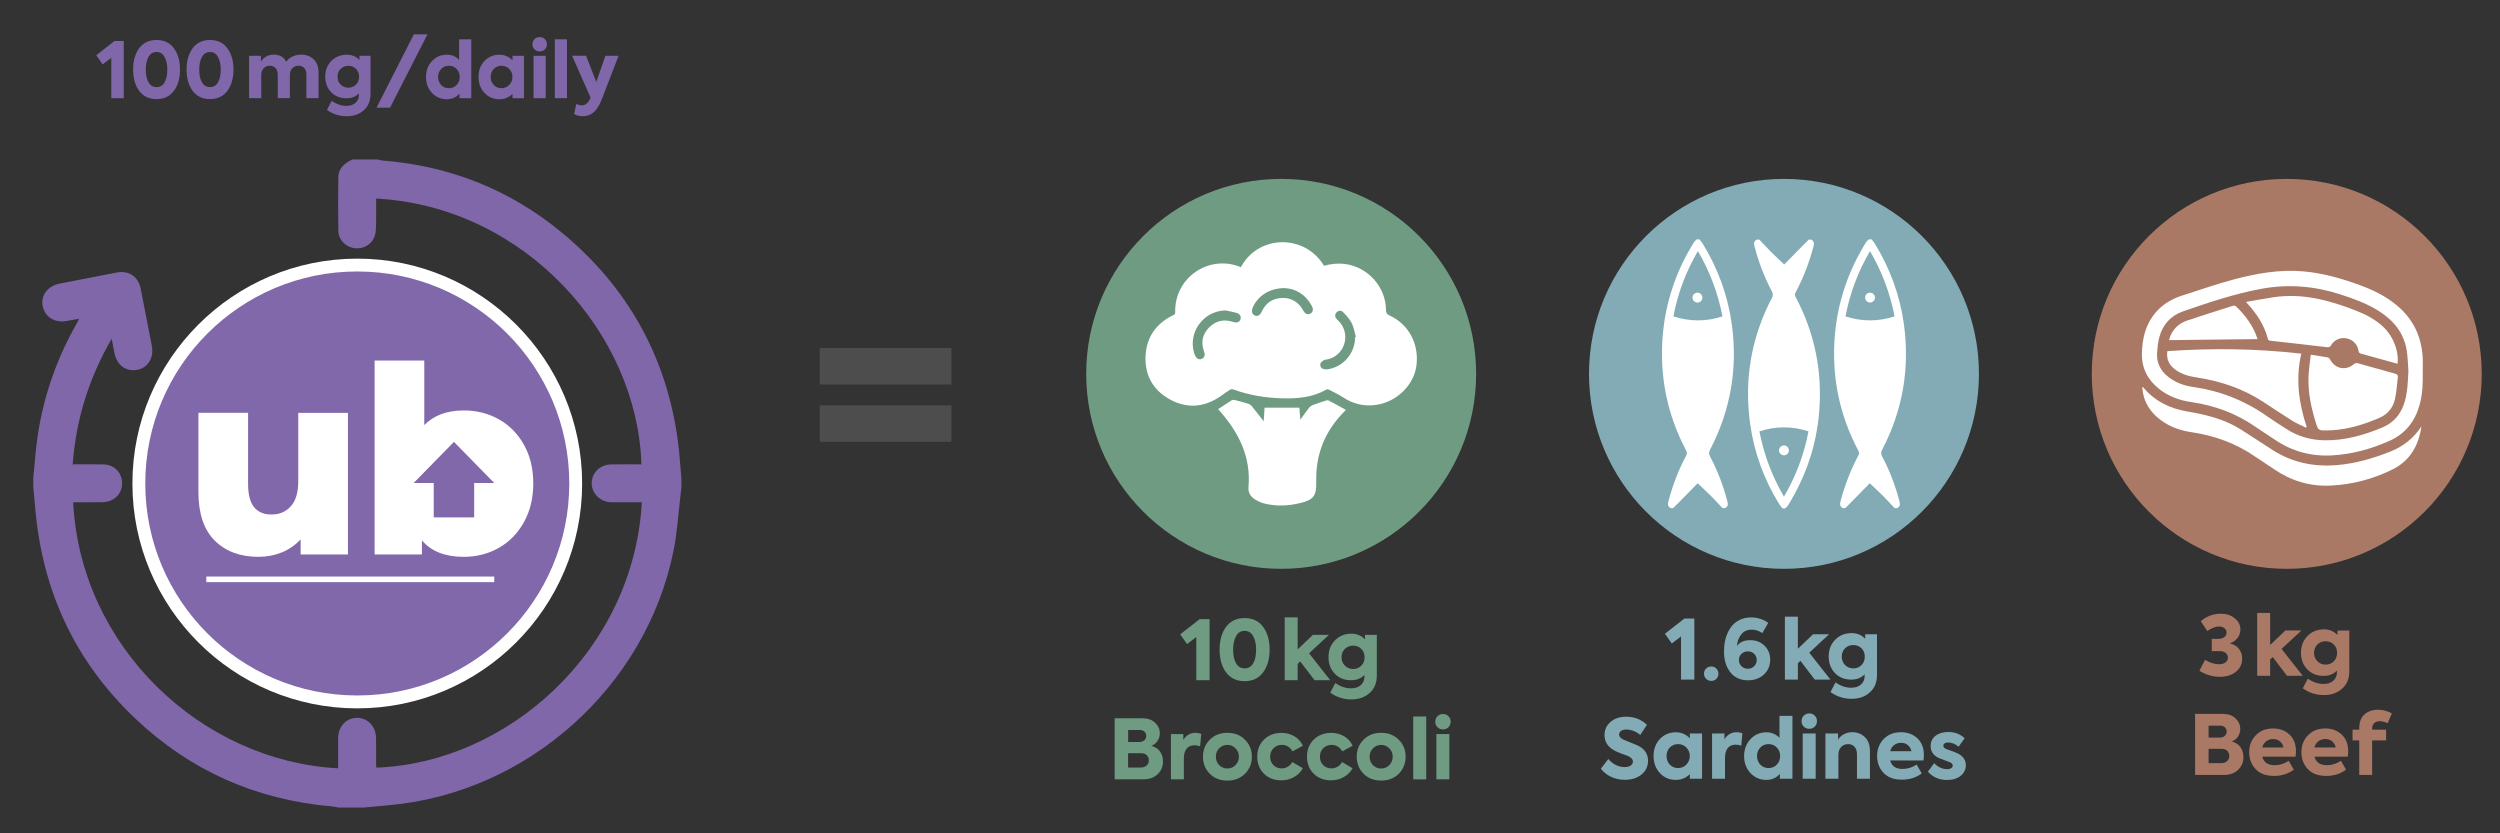 <?xml version="1.0" encoding="utf-8"?>
<!-- Generator: Adobe Illustrator 27.0.0, SVG Export Plug-In . SVG Version: 6.00 Build 0)  -->
<svg version="1.0" id="Layer_1" xmlns="http://www.w3.org/2000/svg" xmlns:xlink="http://www.w3.org/1999/xlink" x="0px" y="0px"
	 viewBox="0 0 900 300" enable-background="new 0 0 900 300" xml:space="preserve">
<rect x="0" y="0" width="900" height="300" fill="#333333" stroke="none"/>
<g>
	<g>
		<g>
			<path fill="#6E9B81" d="M424.86,228.36l7.02-5.47h3.57v21.98h-4.79v-15.53l-3.33,2.53L424.86,228.36z"/>
			<path fill="#6E9B81" d="M448.03,245.22c-2.86,0-5.08-1.06-6.66-3.18c-1.55-2.12-2.32-4.85-2.32-8.18c0-3.33,0.77-6.06,2.32-8.18
				c1.59-2.12,3.81-3.18,6.66-3.18c2.91,0,5.15,1.06,6.69,3.18c1.57,2.1,2.35,4.83,2.35,8.18c0,3.35-0.79,6.08-2.35,8.18
				C453.18,244.16,450.95,245.22,448.03,245.22z M452.2,233.86c0-1.98-0.36-3.6-1.07-4.85c-0.67-1.27-1.7-1.9-3.07-1.9
				c-1.39,0-2.42,0.64-3.09,1.9c-0.69,1.27-1.04,2.89-1.04,4.85c0,2.08,0.35,3.73,1.06,4.94c0.7,1.21,1.73,1.81,3.08,1.81
				c1.35,0,2.38-0.6,3.08-1.81C451.85,237.59,452.2,235.94,452.2,233.86z"/>
			<path fill="#6E9B81" d="M478.88,244.87h-5.65l-5.15-6.75l-0.92,0.86v5.89h-4.67v-22.64h4.67v11.54l5.47-5.21h5.77l-7.14,6.63
				L478.88,244.87z"/>
			<path fill="#6E9B81" d="M491.4,230.17v-1.61h4.25v14.69c0,2.64-0.86,4.71-2.59,6.22c-1.69,1.55-3.87,2.32-6.54,2.32
				c-2.85,0-5.39-0.81-7.61-2.44l1.79-3.45c1.86,1.27,3.75,1.9,5.65,1.9c1.51,0,2.69-0.39,3.56-1.18c0.86-0.78,1.29-1.79,1.29-3.02
				v-0.62c-1.21,1.27-2.82,1.9-4.82,1.9c-2.4,0-4.35-0.78-5.86-2.35c-1.51-1.57-2.26-3.56-2.26-5.98c0-2.46,0.79-4.48,2.38-6.07
				c1.57-1.57,3.54-2.35,5.92-2.35C488.5,228.15,490.11,228.82,491.4,230.17z M491.25,236.6c0-1.21-0.39-2.21-1.17-2.99
				c-0.78-0.78-1.77-1.18-2.96-1.18c-1.19,0-2.18,0.4-2.97,1.19c-0.79,0.77-1.19,1.77-1.19,2.97c0,1.23,0.4,2.24,1.19,3.03
				c0.81,0.81,1.8,1.22,2.97,1.22c1.19,0,2.17-0.4,2.95-1.19C490.86,238.87,491.25,237.85,491.25,236.6z"/>
			<path fill="#6E9B81" d="M414.48,268.51c1.35,0.34,2.38,1.01,3.11,2.01c0.72,1,1.09,2.21,1.09,3.61c0,1.83-0.64,3.35-1.93,4.58
				s-2.98,1.84-5.09,1.84h-10.38v-21.98h9.88c2.04,0,3.61,0.55,4.7,1.64c1.11,1.07,1.67,2.34,1.67,3.81c0,0.99-0.28,1.9-0.83,2.74
				C416.13,267.59,415.39,268.18,414.48,268.51z M410.29,262.8h-4.16v4.31h3.96c0.79,0,1.42-0.21,1.87-0.62
				c0.46-0.42,0.68-0.94,0.68-1.58c0-0.6-0.21-1.1-0.64-1.5C411.57,263.01,411,262.8,410.29,262.8z M406.12,276.31h4.49
				c0.93,0,1.66-0.25,2.19-0.74c0.53-0.5,0.79-1.11,0.79-1.84c0-0.75-0.25-1.37-0.76-1.86c-0.51-0.49-1.21-0.73-2.13-0.73h-4.58
				V276.31z"/>
			<path fill="#6E9B81" d="M426.2,280.56h-4.67v-16.3h4.46v2.11c1.05-1.71,2.53-2.56,4.43-2.56c0.64,0,1.31,0.13,2.02,0.39
				l-0.39,4.46c-0.67-0.24-1.36-0.36-2.05-0.36c-1.19,0-2.12,0.4-2.8,1.2c-0.67,0.8-1.01,2.01-1.01,3.61V280.56z"/>
			<path fill="#6E9B81" d="M441.85,281.01c-2.58,0-4.69-0.82-6.34-2.47c-1.63-1.65-2.44-3.69-2.44-6.13c0-2.44,0.81-4.47,2.44-6.1
				c1.65-1.67,3.76-2.5,6.34-2.5c2.6,0,4.72,0.83,6.36,2.5c1.65,1.65,2.47,3.68,2.47,6.1c0,2.4-0.82,4.44-2.47,6.13
				C446.57,280.18,444.44,281.01,441.85,281.01z M446.01,272.38c0-1.17-0.41-2.16-1.22-2.97c-0.81-0.83-1.8-1.25-2.94-1.25
				c-1.15,0-2.13,0.42-2.95,1.25c-0.79,0.79-1.19,1.78-1.19,2.97c0,1.23,0.4,2.25,1.19,3.06c0.81,0.81,1.8,1.22,2.95,1.22
				c1.15,0,2.13-0.41,2.94-1.22C445.6,274.59,446.01,273.57,446.01,272.38z"/>
			<path fill="#6E9B81" d="M461.27,280.92c-2.54,0-4.62-0.79-6.25-2.38c-1.61-1.61-2.41-3.66-2.41-6.16c0-2.52,0.81-4.56,2.44-6.13
				c1.63-1.61,3.73-2.41,6.31-2.41c1.71,0,3.25,0.41,4.63,1.22s2.39,1.95,3.05,3.42l-3.72,1.99c-0.95-1.55-2.24-2.32-3.87-2.32
				c-1.19,0-2.19,0.41-3,1.22c-0.79,0.79-1.19,1.8-1.19,3c0,1.25,0.39,2.27,1.16,3.06c0.79,0.79,1.78,1.19,2.97,1.19
				c0.81,0,1.57-0.21,2.28-0.64c0.7-0.43,1.22-0.98,1.56-1.65l3.78,2.23c-0.71,1.33-1.76,2.38-3.14,3.17
				C464.49,280.53,462.95,280.92,461.27,280.92z"/>
			<path fill="#6E9B81" d="M479.18,280.92c-2.54,0-4.62-0.79-6.25-2.38c-1.61-1.61-2.41-3.66-2.41-6.16c0-2.52,0.81-4.56,2.44-6.13
				c1.63-1.61,3.73-2.41,6.31-2.41c1.71,0,3.25,0.41,4.63,1.22s2.39,1.95,3.05,3.42l-3.72,1.99c-0.95-1.55-2.24-2.32-3.87-2.32
				c-1.19,0-2.19,0.41-3,1.22c-0.79,0.79-1.19,1.8-1.19,3c0,1.25,0.39,2.27,1.16,3.06c0.79,0.79,1.78,1.19,2.97,1.19
				c0.81,0,1.57-0.21,2.28-0.64c0.7-0.43,1.22-0.98,1.56-1.65l3.78,2.23c-0.71,1.33-1.76,2.38-3.14,3.17
				C482.39,280.53,480.86,280.92,479.18,280.92z"/>
			<path fill="#6E9B81" d="M497.2,281.01c-2.58,0-4.69-0.82-6.34-2.47c-1.63-1.65-2.44-3.69-2.44-6.13c0-2.44,0.81-4.47,2.44-6.1
				c1.65-1.67,3.76-2.5,6.34-2.5c2.6,0,4.72,0.83,6.36,2.5c1.65,1.65,2.47,3.68,2.47,6.1c0,2.4-0.82,4.44-2.47,6.13
				C501.92,280.18,499.8,281.01,497.2,281.01z M501.37,272.38c0-1.17-0.41-2.16-1.22-2.97c-0.81-0.83-1.79-1.25-2.94-1.25
				c-1.15,0-2.13,0.42-2.95,1.25c-0.79,0.79-1.19,1.78-1.19,2.97c0,1.23,0.4,2.25,1.19,3.06c0.81,0.81,1.79,1.22,2.95,1.22
				c1.15,0,2.13-0.41,2.94-1.22C500.96,274.59,501.37,273.57,501.37,272.38z"/>
			<path fill="#6E9B81" d="M513.44,257.93v22.64h-4.67v-22.64H513.44z"/>
			<path fill="#6E9B81" d="M519.48,262.59c-0.79,0-1.46-0.26-1.99-0.79c-0.53-0.53-0.8-1.18-0.8-1.98c0-0.79,0.27-1.45,0.8-1.98
				c0.54-0.53,1.2-0.79,1.99-0.79c0.77,0,1.43,0.26,1.96,0.79c0.53,0.53,0.8,1.18,0.8,1.98c0,0.79-0.27,1.45-0.8,1.98
				C520.91,262.33,520.25,262.59,519.48,262.59z M521.77,264.26v16.3h-4.67v-16.3H521.77z"/>
		</g>
		<g>
			<circle fill="#6E9B81" cx="461.22" cy="134.59" r="70.19"/>
			<g>
				<g>
					<path fill="#FFFFFF" d="M446.73,96.16c6.24-11.66,22.91-12.07,29.92-0.49c2.45-0.67,4.93-0.96,7.5-0.64
						c8.24,1.04,14.73,8.2,14.81,16.54c0.01,1.05,0.27,1.55,1.27,2c7,3.19,10.78,10.44,9.65,18.29
						c-0.99,6.87-7.08,12.76-14.28,13.87c-4.36,0.67-8.34-0.23-12.04-2.65c-1.66-1.09-3.49-1.94-5.26-2.86
						c-0.21-0.11-0.58-0.11-0.78,0.01c-4.92,2.85-10.32,3.3-15.82,3.17c-6.1-0.15-12.07-1.14-17.83-3.23
						c-0.33-0.12-0.86-0.01-1.18,0.19c-1.04,0.66-2.03,1.4-3.04,2.11c-5.85,4.14-12.08,4.78-18.37,1.39
						c-6.26-3.38-9.3-8.94-8.86-16.03c0.41-6.58,3.85-11.36,9.78-14.29c0.5-0.25,0.89-0.41,0.87-1.15
						c-0.3-12.32,11.89-20.79,23.27-16.35C446.47,96.09,446.6,96.13,446.73,96.16z M487.84,121.35c0.09-0.03,0.18-0.05,0.27-0.08
						c-0.48-1.66-0.72-3.43-1.49-4.94c-0.77-1.5-1.99-2.83-3.19-4.04c-0.72-0.73-1.82-0.43-2.4,0.33c-0.55,0.71-0.45,1.59,0.27,2.35
						c0.2,0.21,0.43,0.39,0.63,0.6c4.32,4.39,2.49,11.81-3.38,13.66c-0.62,0.19-1.33,0.15-1.9,0.43c-0.53,0.27-1.15,0.74-1.32,1.26
						c-0.15,0.46,0.09,1.35,0.47,1.61c0.52,0.37,1.35,0.52,2.01,0.43C483.55,132.2,487.85,127.18,487.84,121.35z M462.41,103.72
						c-5.15,0.01-9.23,2.54-11.23,6.55c-0.1,0.19-0.18,0.4-0.26,0.6c-0.47,1.27-0.16,2.29,0.82,2.71c0.98,0.42,1.86-0.07,2.45-1.34
						c1.42-3.07,3.81-4.82,7.21-4.97c3.49-0.15,6.06,1.43,7.74,4.48c0.69,1.26,1.64,1.68,2.62,1.14c0.93-0.51,1.14-1.56,0.49-2.76
						C469.98,105.96,466.44,103.88,462.41,103.72z M441.15,111.75c-7.96,0.17-13.65,8-11.2,15.54c0.16,0.51,0.41,1.02,0.74,1.43
						c0.5,0.64,1.21,0.78,1.97,0.45c0.76-0.33,1.1-0.95,1-1.75c-0.06-0.5-0.22-0.99-0.38-1.47c-1.01-3.13-0.19-5.86,2.04-8.1
						c2.41-2.43,5.36-3.03,8.63-1.95c1.33,0.44,2.29,0.07,2.62-0.95c0.33-1.05-0.19-1.97-1.51-2.35
						C443.79,112.24,442.46,112.03,441.15,111.75z"/>
					<path fill="#FFFFFF" d="M438.53,147.29c1.67-1.1,3.27-2.18,4.9-3.2c0.28-0.18,0.76-0.17,1.11-0.08
						c1.62,0.41,3.23,0.84,4.82,1.34c0.48,0.15,0.97,0.49,1.29,0.88c1.4,1.7,2.74,3.46,4.28,5.43c0.12-1.87,0.23-3.45,0.32-4.89
						c4.21,0,8.33,0,12.52,0c0.12,1.4,0.23,2.72,0.36,4.3c1.16-1.6,2.12-3,3.17-4.33c0.33-0.42,0.86-0.75,1.36-0.94
						c1.52-0.58,3.08-1.09,4.63-1.59c0.34-0.11,0.81-0.16,1.1,0c2.02,1.06,4.01,2.19,6.1,3.34c-0.28,0.31-0.48,0.55-0.7,0.78
						c-6.82,6.93-10.18,15.25-9.94,24.99c0.12,5.16-0.94,6.67-5.96,7.83c-4.26,0.98-8.57,1.2-12.85,0.08
						c-1.14-0.3-2.25-0.83-3.26-1.45c-1.59-0.98-2.5-2.5-2.33-4.4c0.96-10.94-3.54-19.77-10.55-27.66
						C438.8,147.62,438.71,147.51,438.53,147.29z"/>
				</g>
			</g>
		</g>
	</g>
	<g>
		<g>
			<path fill="#A97966" d="M799.11,243.65c-2.54,0-4.98-0.72-7.32-2.17l2.02-3.93c1.8,1.05,3.46,1.58,4.97,1.58
				c1.01,0,1.81-0.22,2.39-0.65c0.58-0.44,0.88-1.02,0.88-1.76c0-0.69-0.27-1.25-0.82-1.68c-0.55-0.43-1.26-0.64-2.16-0.64h-2.83
				V230h2.29c0.93,0,1.67-0.21,2.22-0.62c0.54-0.42,0.82-0.96,0.82-1.64c0-0.65-0.26-1.19-0.77-1.59c-0.52-0.41-1.17-0.61-1.96-0.61
				c-1.23,0-2.64,0.55-4.22,1.64l-2.32-3.54c0.89-0.83,1.97-1.49,3.24-1.98c1.27-0.49,2.58-0.73,3.93-0.73
				c2.02,0,3.7,0.54,5.03,1.64c1.37,1.11,2.05,2.47,2.05,4.08c0,1.11-0.34,2.11-1.03,3c-0.68,0.89-1.57,1.53-2.66,1.9v0.12
				c1.35,0.3,2.4,0.94,3.17,1.92c0.76,0.98,1.15,2.15,1.15,3.49c0,1.96-0.75,3.55-2.26,4.76
				C803.45,243.04,801.51,243.65,799.11,243.65z"/>
			<path fill="#A97966" d="M828.98,243.29h-5.65l-5.15-6.75l-0.92,0.86v5.89h-4.67v-22.64h4.67v11.54l5.47-5.21h5.77l-7.14,6.63
				L828.98,243.29z"/>
			<path fill="#A97966" d="M841.5,228.6v-1.61h4.25v14.69c0,2.64-0.86,4.71-2.59,6.22c-1.69,1.55-3.87,2.32-6.54,2.32
				c-2.85,0-5.39-0.81-7.61-2.44l1.79-3.45c1.86,1.27,3.75,1.9,5.65,1.9c1.51,0,2.69-0.39,3.56-1.18c0.86-0.78,1.29-1.79,1.29-3.02
				v-0.62c-1.21,1.27-2.82,1.9-4.82,1.9c-2.4,0-4.35-0.78-5.86-2.35s-2.26-3.56-2.26-5.98c0-2.46,0.79-4.48,2.38-6.07
				c1.57-1.57,3.54-2.35,5.92-2.35C838.59,226.58,840.21,227.25,841.5,228.6z M841.35,235.02c0-1.21-0.39-2.21-1.17-2.99
				c-0.78-0.78-1.77-1.18-2.96-1.18c-1.19,0-2.18,0.4-2.97,1.19c-0.79,0.77-1.19,1.77-1.19,2.97c0,1.23,0.4,2.24,1.19,3.03
				c0.81,0.81,1.8,1.22,2.97,1.22c1.19,0,2.17-0.4,2.95-1.19C840.95,237.29,841.35,236.27,841.35,235.02z"/>
			<path fill="#A97966" d="M803.44,266.94c1.35,0.34,2.38,1.01,3.11,2.01c0.72,1,1.09,2.21,1.09,3.61c0,1.83-0.64,3.35-1.93,4.58
				c-1.29,1.23-2.98,1.84-5.09,1.84h-10.38V257h9.88c2.04,0,3.61,0.55,4.7,1.64c1.11,1.07,1.67,2.34,1.67,3.81
				c0,0.99-0.28,1.9-0.83,2.74C805.09,266.02,804.35,266.6,803.44,266.94z M799.25,261.23h-4.16v4.31h3.96
				c0.79,0,1.42-0.21,1.87-0.62c0.46-0.42,0.68-0.94,0.68-1.58c0-0.6-0.21-1.1-0.64-1.5C800.53,261.43,799.96,261.23,799.25,261.23z
				 M795.08,274.73h4.49c0.93,0,1.66-0.25,2.19-0.74c0.52-0.5,0.79-1.11,0.79-1.84c0-0.75-0.25-1.37-0.76-1.86
				c-0.51-0.49-1.21-0.73-2.13-0.73h-4.58V274.73z"/>
			<path fill="#A97966" d="M826.55,270.45c0,0.48-0.05,1.13-0.15,1.96h-11.99c0.55,2.04,2.03,3.06,4.43,3.06
				c1.82,0,3.52-0.52,5.09-1.58l1.84,3.18c-1.98,1.51-4.36,2.26-7.14,2.26c-2.88,0-5.09-0.82-6.63-2.47
				c-1.53-1.65-2.29-3.67-2.29-6.07c0-2.44,0.79-4.47,2.38-6.1c1.57-1.63,3.64-2.44,6.22-2.44c2.38,0,4.35,0.73,5.92,2.2
				C825.78,265.94,826.55,267.93,826.55,270.45z M820.74,266.85c-0.66-0.54-1.47-0.8-2.42-0.8c-0.95,0-1.78,0.27-2.48,0.8
				c-0.7,0.53-1.19,1.28-1.44,2.23h7.67C821.84,268.13,821.4,267.39,820.74,266.85z"/>
			<path fill="#A97966" d="M845.35,270.45c0,0.48-0.05,1.13-0.15,1.96h-11.99c0.55,2.04,2.03,3.06,4.43,3.06
				c1.82,0,3.52-0.52,5.09-1.58l1.84,3.18c-1.98,1.51-4.36,2.26-7.14,2.26c-2.88,0-5.09-0.82-6.63-2.47
				c-1.53-1.65-2.29-3.67-2.29-6.07c0-2.44,0.79-4.47,2.38-6.1c1.57-1.63,3.64-2.44,6.22-2.44c2.38,0,4.35,0.73,5.92,2.2
				C844.58,265.94,845.35,267.93,845.35,270.45z M839.53,266.85c-0.66-0.54-1.47-0.8-2.42-0.8s-1.78,0.27-2.48,0.8
				c-0.7,0.53-1.19,1.28-1.44,2.23h7.67C840.64,268.13,840.2,267.39,839.53,266.85z"/>
			<path fill="#A97966" d="M856.83,259.62c-0.91,0-1.62,0.23-2.11,0.68c-0.5,0.46-0.74,1.11-0.74,1.96v0.42H859v3.87h-5.03v12.43
				h-4.64v-12.43h-2.41v-3.87h2.41v-0.54c0-2.16,0.62-3.81,1.87-4.94c1.29-1.13,2.92-1.7,4.91-1.7c1.67,0,3.32,0.44,4.97,1.31
				l-1.52,3.54C858.5,259.87,857.58,259.62,856.83,259.62z"/>
		</g>
		<g>
			<circle fill="#A97966" cx="823.23" cy="134.59" r="70.19"/>
			<g>
				<g>
					<path fill="#FFFFFF" d="M872.18,133.68c0.09,4.07-0.03,8.13-1.13,12.1c-1.64,5.88-5.08,10.32-10.67,12.85
						c-6.6,2.98-13.52,4.88-20.78,5.31c-7.58,0.44-14.54-1.46-20.83-5.77c-2.27-1.55-4.61-2.99-6.87-4.56
						c-6.97-4.84-14.7-7.65-23.07-8.87c-4.23-0.62-8.18-2.04-11.57-4.74c-4.12-3.27-6.3-7.49-6.17-12.82
						c0.13-5.45,1.35-10.52,5.01-14.76c2.56-2.97,5.84-4.84,9.52-6.03c6.12-1.97,12.21-4.09,18.41-5.75
						c8.31-2.21,16.76-3.74,25.45-2.92c6.91,0.65,13.52,2.53,20,4.9c4.84,1.77,9.42,4.01,13.4,7.33c5.78,4.83,8.81,11.05,9.27,18.53
						C872.28,130.21,872.18,131.95,872.18,133.68z M867.03,133.56c-0.2-2.51-0.22-5.05-0.63-7.53c-1.05-6.28-4.78-10.75-10.04-14.07
						c-4.3-2.72-9.03-4.42-13.84-5.98c-9.31-3.01-18.71-3.8-28.4-2.02c-9.67,1.78-18.91,4.92-28.15,8.1
						c-4.49,1.55-7.43,4.8-8.64,9.42c-0.47,1.8-0.65,3.7-0.78,5.57c-0.25,3.73,1.36,6.62,4.29,8.83c2.56,1.92,5.49,2.98,8.62,3.42
						c9.72,1.37,18.59,4.84,26.61,10.5c2.27,1.61,4.64,3.08,6.98,4.59c4.15,2.68,8.73,4.02,13.65,4.11
						c7.41,0.14,14.37-1.83,21.1-4.69c3.97-1.69,6.52-4.74,7.79-8.86C866.76,141.25,866.81,137.41,867.03,133.56z"/>
					<path fill="#FFFFFF" d="M871.71,153.5c-0.97,6.77-4,12.27-10.24,15.41c-7,3.52-14.48,5.49-22.33,5.89
						c-7.52,0.38-14.36-1.67-20.55-5.94c-2.17-1.5-4.42-2.88-6.58-4.38c-6.97-4.84-14.69-7.66-23.06-8.89
						c-4.7-0.69-9.03-2.35-12.61-5.61c-3.11-2.84-4.88-6.34-5.12-10.66c0.18,0.07,0.3,0.07,0.35,0.13c4.15,5.01,9.63,7.64,15.9,8.69
						c6.73,1.13,13.28,2.75,19.13,6.41c3.96,2.47,7.82,5.11,11.76,7.6c6.94,4.38,14.55,5.94,22.68,5.31
						c6.79-0.53,13.24-2.42,19.52-4.91C865.19,160.71,868.95,157.73,871.71,153.5z"/>
					<path fill="#FFFFFF" d="M808.58,108.69c3.45-0.59,6.65-1.19,9.88-1.68c10.46-1.58,20.24,1.12,29.83,4.87
						c3.56,1.39,6.9,3.18,9.72,5.83c3.57,3.38,5.61,8.58,5.12,13.22c-0.32-0.08-0.63-0.14-0.93-0.22
						c-4.02-1.12-8.03-2.25-12.06-3.34c-0.64-0.17-0.98-0.35-1.08-1.12c-0.31-2.29-2.06-4.01-4.36-4.46
						c-2.1-0.42-4.38,0.54-5.51,2.48c-0.43,0.73-0.83,0.79-1.61,0.7c-6.69-0.8-13.38-1.54-20.07-2.29
						c-0.49-0.06-0.89-0.04-1.07-0.71c-1.3-4.88-3.95-8.99-7.36-12.65C808.98,109.2,808.89,109.08,808.58,108.69z"/>
					<path fill="#FFFFFF" d="M780.24,126.41c16.06-1.13,32.06-0.94,48.22,0.91c-2.08,9.02-0.92,17.75,1.94,26.35
						c-0.08,0.1-0.16,0.19-0.25,0.29c-1.65-0.82-3.38-1.52-4.93-2.49c-3.48-2.16-6.89-4.46-10.32-6.71
						c-7.3-4.78-15.35-7.54-23.94-8.84c-2.81-0.43-5.53-1.14-7.87-2.87C780.9,131.44,779.83,129.31,780.24,126.41z"/>
					<path fill="#FFFFFF" d="M831.88,127.7c2.28,0.35,4.25,0.64,6.21,0.99c0.28,0.05,0.59,0.4,0.74,0.69
						c1.8,3.45,5.71,4.2,8.64,1.66c0.28-0.24,0.81-0.42,1.15-0.32c4.57,1.25,9.11,2.55,13.68,3.82c0.76,0.21,1.03,0.58,0.92,1.37
						c-0.35,2.6-0.46,5.25-1.04,7.8c-0.69,3.04-2.6,5.41-5.48,6.66c-6.5,2.83-13.22,4.78-20.42,4.58c-1.22-0.03-1.81-0.4-2.21-1.63
						c-1.89-5.8-3.25-11.68-2.99-17.82C831.17,132.96,831.58,130.43,831.88,127.7z"/>
					<path fill="#FFFFFF" d="M812.68,122.08c-10.59,0.12-21.15,0.24-31.79,0.36c0.01-0.06,0.04-0.33,0.12-0.59
						c1.03-3.21,3.21-5.37,6.33-6.44c5.48-1.87,11.01-3.58,16.53-5.33c0.3-0.09,0.8-0.05,1,0.14c3.49,3.31,6.3,7.08,7.8,11.71
						C812.71,122.04,812.68,122.16,812.68,122.08z"/>
				</g>
			</g>
		</g>
	</g>
	<g>
		<g>
			<path fill="#82ABB5" d="M599.37,228.14l7.02-5.47h3.57v21.98h-4.79v-15.53l-3.33,2.53L599.37,228.14z"/>
			<path fill="#82ABB5" d="M616.09,245.12c-0.75,0-1.38-0.25-1.89-0.74c-0.51-0.5-0.76-1.12-0.76-1.87c0-0.73,0.25-1.35,0.76-1.84
				c0.51-0.5,1.13-0.74,1.89-0.74c0.71,0,1.32,0.25,1.81,0.76c0.5,0.51,0.74,1.12,0.74,1.83c0,0.75-0.25,1.38-0.74,1.87
				C617.4,244.88,616.8,245.12,616.09,245.12z"/>
			<path fill="#82ABB5" d="M630.04,230.46c2.12,0,3.85,0.66,5.18,1.99c1.37,1.35,2.05,3.02,2.05,5.03c0,2.16-0.75,3.94-2.26,5.32
				c-1.51,1.41-3.43,2.11-5.77,2.11c-2.78-0.02-4.92-1.03-6.42-3.02c-1.51-1.99-2.23-4.52-2.17-7.57c0-3.23,0.77-6,2.32-8.3
				c0.79-1.17,1.83-2.09,3.11-2.75c1.28-0.66,2.7-1,4.27-1c2.3,0,4.37,0.65,6.22,1.96l-2.14,3.69c-1.19-0.83-2.47-1.25-3.84-1.25
				c-1.57,0-2.81,0.57-3.72,1.7c-0.89,1.07-1.42,2.47-1.58,4.19C626.33,231.16,627.91,230.46,630.04,230.46z M632.42,237.57
				c0-0.87-0.3-1.6-0.91-2.19c-0.61-0.58-1.35-0.88-2.25-0.88c-0.91,0-1.68,0.29-2.31,0.86c-0.62,0.58-0.94,1.31-0.94,2.2
				c0,0.91,0.31,1.67,0.92,2.28c0.61,0.61,1.38,0.91,2.29,0.91c0.91,0,1.67-0.31,2.28-0.92
				C632.11,239.21,632.42,238.46,632.42,237.57z"/>
			<path fill="#82ABB5" d="M658.95,244.65h-5.65l-5.15-6.75l-0.92,0.86v5.89h-4.67v-22.64h4.67v11.54l5.47-5.21h5.77l-7.14,6.63
				L658.95,244.65z"/>
			<path fill="#82ABB5" d="M671.47,229.95v-1.61h4.25v14.69c0,2.64-0.86,4.71-2.59,6.22c-1.69,1.55-3.87,2.32-6.54,2.32
				c-2.85,0-5.39-0.81-7.61-2.44l1.79-3.45c1.86,1.27,3.75,1.9,5.65,1.9c1.51,0,2.69-0.39,3.56-1.18c0.86-0.78,1.29-1.79,1.29-3.02
				v-0.62c-1.21,1.27-2.82,1.9-4.82,1.9c-2.4,0-4.35-0.78-5.86-2.35s-2.26-3.56-2.26-5.98c0-2.46,0.79-4.48,2.38-6.07
				c1.57-1.57,3.54-2.35,5.92-2.35C668.57,227.93,670.18,228.6,671.47,229.95z M671.32,236.38c0-1.21-0.39-2.21-1.17-2.99
				c-0.78-0.78-1.77-1.18-2.96-1.18c-1.19,0-2.18,0.4-2.97,1.19c-0.79,0.77-1.19,1.77-1.19,2.97c0,1.23,0.4,2.24,1.19,3.03
				c0.81,0.81,1.8,1.22,2.97,1.22c1.19,0,2.17-0.4,2.95-1.19C670.93,238.65,671.32,237.63,671.32,236.38z"/>
			<path fill="#82ABB5" d="M584.93,280.73c-1.75,0-3.37-0.34-4.86-1.03c-1.5-0.68-2.75-1.67-3.76-2.96l2.68-3.51
				c1.65,1.94,3.64,2.92,5.98,2.92c0.85,0,1.55-0.18,2.08-0.55s0.8-0.85,0.8-1.44c0-0.81-0.64-1.5-1.9-2.05l-1.96-0.71
				c-1.21-0.46-2.15-0.86-2.83-1.22c-2.36-1.29-3.54-3.14-3.54-5.56c0-1.9,0.72-3.48,2.17-4.73c1.45-1.25,3.33-1.87,5.65-1.87
				c2.91,0,5.4,0.97,7.47,2.92l-2.44,3.66c-0.64-0.59-1.41-1.07-2.34-1.43c-0.92-0.36-1.8-0.54-2.63-0.54
				c-0.81,0-1.45,0.16-1.92,0.49c-0.47,0.33-0.7,0.77-0.7,1.32c0,0.75,0.59,1.4,1.78,1.93l2.14,0.86c1.33,0.52,2.17,0.86,2.53,1.04
				c2.64,1.19,3.96,3.05,3.96,5.59c0,2.02-0.77,3.67-2.32,4.94C589.44,280.08,587.43,280.73,584.93,280.73z"/>
			<path fill="#82ABB5" d="M608.34,265.77v-1.72h4.4v16.3h-4.4v-1.67c-1.39,1.39-3.06,2.08-5.03,2.08c-2.32,0-4.24-0.82-5.77-2.47
				c-1.51-1.65-2.26-3.71-2.26-6.19c0-2.42,0.76-4.44,2.29-6.07c1.53-1.61,3.44-2.41,5.74-2.41
				C605.27,263.62,606.95,264.34,608.34,265.77z M599.95,272.16c0,1.21,0.39,2.24,1.16,3.09c0.81,0.83,1.81,1.25,3,1.25
				c1.21,0,2.21-0.43,3-1.28c0.81-0.87,1.22-1.89,1.22-3.06c0-1.17-0.41-2.18-1.22-3.03c-0.81-0.83-1.81-1.25-3-1.25
				c-1.19,0-2.19,0.42-3,1.25C600.33,269.96,599.95,270.97,599.95,272.16z"/>
			<path fill="#82ABB5" d="M621.01,280.34h-4.67v-16.3h4.46v2.11c1.05-1.71,2.53-2.56,4.43-2.56c0.64,0,1.31,0.13,2.02,0.39
				l-0.39,4.46c-0.67-0.24-1.36-0.36-2.05-0.36c-1.19,0-2.12,0.4-2.8,1.2c-0.67,0.8-1.01,2.01-1.01,3.61V280.34z"/>
			<path fill="#82ABB5" d="M640.61,265.62v-7.91h4.67v22.64h-4.52v-1.76c-1.27,1.45-2.89,2.17-4.85,2.17
				c-2.28,0-4.19-0.81-5.74-2.44c-1.53-1.65-2.29-3.69-2.29-6.13c0-2.42,0.76-4.45,2.29-6.1c1.55-1.65,3.46-2.47,5.74-2.47
				C637.77,263.62,639.34,264.29,640.61,265.62z M640.85,272.16c0-1.21-0.4-2.22-1.19-3.03c-0.77-0.83-1.77-1.25-2.97-1.25
				c-1.21,0-2.21,0.42-3,1.25c-0.77,0.83-1.16,1.84-1.16,3.03c0,1.23,0.39,2.26,1.16,3.09c0.79,0.83,1.79,1.25,3,1.25
				c1.21,0,2.2-0.42,2.97-1.25C640.45,274.44,640.85,273.41,640.85,272.16z"/>
			<path fill="#82ABB5" d="M651.35,262.37c-0.79,0-1.46-0.26-1.99-0.79c-0.53-0.53-0.8-1.18-0.8-1.98c0-0.79,0.27-1.45,0.8-1.98
				c0.54-0.53,1.2-0.79,1.99-0.79c0.77,0,1.43,0.26,1.96,0.79c0.53,0.53,0.8,1.18,0.8,1.98c0,0.79-0.27,1.45-0.8,1.98
				C652.77,262.11,652.12,262.37,651.35,262.37z M653.64,264.04v16.3h-4.67v-16.3H653.64z"/>
			<path fill="#82ABB5" d="M661.82,280.34h-4.67v-16.3h4.55v2.26c0.44-0.79,1.12-1.44,2.04-1.95c0.92-0.51,1.96-0.76,3.11-0.76
				c1.77,0,3.26,0.59,4.49,1.76c1.23,1.17,1.84,2.85,1.84,5.03v9.96h-4.67v-8.74c0-1.17-0.29-2.08-0.86-2.74
				c-0.58-0.65-1.35-0.98-2.32-0.98c-1.05,0-1.9,0.35-2.54,1.06c-0.65,0.7-0.97,1.63-0.97,2.78V280.34z"/>
			<path fill="#82ABB5" d="M692.6,271.8c0,0.48-0.05,1.13-0.15,1.96h-11.99c0.55,2.04,2.03,3.06,4.43,3.06
				c1.82,0,3.52-0.52,5.09-1.58l1.84,3.18c-1.98,1.51-4.36,2.26-7.14,2.26c-2.88,0-5.09-0.82-6.63-2.47
				c-1.53-1.65-2.29-3.67-2.29-6.07c0-2.44,0.79-4.47,2.38-6.1c1.57-1.63,3.64-2.44,6.22-2.44c2.38,0,4.35,0.73,5.92,2.2
				C691.83,267.29,692.6,269.29,692.6,271.8z M686.79,268.21c-0.66-0.54-1.47-0.8-2.42-0.8s-1.78,0.27-2.48,0.8
				c-0.7,0.53-1.19,1.28-1.44,2.23h7.67C687.89,269.48,687.45,268.74,686.79,268.21z"/>
			<path fill="#82ABB5" d="M700.99,280.79c-2.88,0-5.2-1-6.96-3l2.29-3.03c1.41,1.43,2.96,2.14,4.67,2.14c0.6,0,1.08-0.12,1.44-0.36
				c0.37-0.24,0.55-0.55,0.55-0.95c0-0.48-0.34-0.87-1.01-1.19c-0.22-0.1-0.86-0.34-1.93-0.71c-1.15-0.44-1.85-0.71-2.11-0.83
				c-1.94-0.93-2.91-2.37-2.91-4.31c0-1.51,0.57-2.72,1.72-3.63c1.17-0.93,2.72-1.4,4.64-1.4c2.36,0,4.32,0.75,5.89,2.26l-2.17,3.03
				c-1.23-1.01-2.5-1.52-3.81-1.52c-0.52,0-0.93,0.11-1.23,0.33c-0.31,0.22-0.46,0.5-0.46,0.83c0,0.59,0.49,1.05,1.46,1.37
				c1.82,0.59,3.11,1.09,3.87,1.49c1.84,0.97,2.77,2.36,2.77,4.16c0,1.53-0.61,2.8-1.84,3.81
				C704.63,280.28,703.01,280.79,700.99,280.79z"/>
		</g>
		<g>
			<circle fill="#82ABB5" cx="642.23" cy="134.59" r="70.19"/>
			<g>
				<g>
					<g>
						<path fill="#FFFFFF" d="M652.1,86.26c0.91,0.57,1.05,1.32,0.78,2.35c-1.51,5.77-3.62,11.31-6.43,16.58
							c-0.32,0.61-0.37,1.07-0.03,1.72c6.89,13.02,9.71,26.9,8.47,41.56c-1.03,12.09-4.86,23.27-11.27,33.57
							c-0.24,0.38-0.65,0.66-0.98,0.99c-0.31,0-0.63,0-0.94,0c-0.38-0.48-0.82-0.93-1.14-1.46c-5.5-8.93-9.06-18.59-10.51-28.97
							c-2.21-15.91,0.37-31.03,7.8-45.29c0.47-0.91,0.48-1.57,0-2.48c-2.76-5.18-4.81-10.65-6.28-16.34
							c-0.26-0.99-0.05-1.73,0.87-2.22c0.31,0,0.63,0,0.94,0c1.37,1.46,2.72,2.94,4.13,4.36c1.52,1.52,3.11,2.97,4.81,4.59
							c2.57-2.62,5.03-5.13,7.49-7.63c0.44-0.44,0.89-0.87,1.33-1.31C651.47,86.26,651.78,86.26,652.1,86.26z M642.23,178.8
							c4.32-7.42,7.25-15.17,8.82-23.53c-5.96-1.89-11.79-1.9-17.66,0.02C635.01,163.67,637.92,171.41,642.23,178.8z"/>
						<path fill="#FFFFFF" d="M642.2,160.35c-0.97,0.02-1.79,0.87-1.75,1.84c0.03,0.94,0.83,1.72,1.77,1.73
							c0.98,0.01,1.78-0.8,1.78-1.79C643.99,161.13,643.19,160.34,642.2,160.35z"/>
					</g>
					<g>
						<path fill="#FFFFFF" d="M612.86,107.1c-0.03-0.98-0.88-1.78-1.85-1.74c-0.94,0.04-1.72,0.85-1.72,1.78
							c0,0.97,0.83,1.8,1.81,1.79C612.07,108.92,612.89,108.07,612.86,107.1z"/>
						<path fill="#FFFFFF" d="M601.38,182.93c-0.91-0.57-1.05-1.32-0.78-2.35c1.51-5.77,3.62-11.31,6.43-16.58
							c0.32-0.61,0.37-1.07,0.03-1.72c-6.89-13.02-9.71-26.9-8.47-41.56c1.03-12.09,4.86-23.27,11.27-33.57
							c0.24-0.38,0.65-0.66,0.98-0.99c0.32,0,0.63,0,0.94,0c0.38,0.48,0.82,0.93,1.14,1.46c5.5,8.93,9.06,18.59,10.51,28.97
							c2.21,15.91-0.37,31.03-7.8,45.29c-0.47,0.91-0.48,1.57,0,2.48c2.76,5.18,4.81,10.65,6.28,16.34
							c0.26,0.99,0.05,1.73-0.87,2.22c-0.31,0-0.63,0-0.94,0c-1.37-1.46-2.72-2.94-4.13-4.36c-1.52-1.52-3.11-2.97-4.81-4.59
							c-2.57,2.62-5.03,5.13-7.49,7.63c-0.44,0.44-0.89,0.87-1.33,1.31C602.01,182.93,601.7,182.93,601.38,182.93z M611.24,90.39
							c-4.32,7.42-7.25,15.17-8.82,23.53c5.96,1.89,11.79,1.9,17.66-0.02C618.47,105.52,615.56,97.78,611.24,90.39z"/>
					</g>
					<g>
						<path fill="#FFFFFF" d="M674.99,107.12c-0.01-0.97-0.86-1.79-1.83-1.76c-0.98,0.03-1.75,0.85-1.71,1.85
							c0.03,0.95,0.81,1.71,1.76,1.71C674.18,108.93,675.01,108.09,674.99,107.12z"/>
						<path fill="#FFFFFF" d="M663.34,182.93c-0.91-0.57-1.05-1.32-0.78-2.35c1.51-5.77,3.62-11.31,6.43-16.58
							c0.32-0.61,0.37-1.07,0.03-1.72c-6.89-13.02-9.71-26.9-8.47-41.56c1.03-12.09,4.86-23.27,11.27-33.57
							c0.24-0.38,0.65-0.66,0.98-0.99c0.31,0,0.63,0,0.94,0c0.38,0.48,0.82,0.93,1.14,1.46c5.5,8.93,9.06,18.59,10.51,28.97
							c2.21,15.91-0.37,31.03-7.8,45.29c-0.47,0.91-0.48,1.57,0,2.48c2.76,5.18,4.81,10.65,6.28,16.34
							c0.26,0.99,0.05,1.73-0.87,2.22c-0.31,0-0.63,0-0.94,0c-1.37-1.46-2.72-2.94-4.13-4.36c-1.52-1.52-3.11-2.97-4.81-4.59
							c-2.57,2.62-5.03,5.13-7.49,7.63c-0.44,0.44-0.89,0.87-1.33,1.31C663.97,182.93,663.66,182.93,663.34,182.93z M673.2,90.39
							c-4.32,7.42-7.25,15.17-8.82,23.53c5.96,1.89,11.79,1.9,17.66-0.02C680.43,105.52,677.52,97.78,673.2,90.39z"/>
					</g>
				</g>
			</g>
		</g>
	</g>
</g>
<g>
	<g>
		<g>
			<g>
				
					<ellipse transform="matrix(0.707 -0.707 0.707 0.707 -85.405 141.926)" fill="#8068AB" cx="128.62" cy="174.06" rx="78.64" ry="78.64"/>
				<path fill="#FFFFFF" d="M128.62,97.73c42.15,0,76.32,34.17,76.32,76.32s-34.17,76.32-76.32,76.32S52.3,216.21,52.3,174.06
					S86.47,97.73,128.62,97.73 M128.62,93.11c-44.64,0-80.95,36.31-80.95,80.95s36.31,80.95,80.95,80.95s80.95-36.31,80.95-80.95
					S173.25,93.11,128.62,93.11L128.62,93.11z"/>
			</g>
		</g>
		<g>
			<path fill="#FFFFFF" d="M125.26,148.61v51h-17.03v-5.46c-1.88,2.07-4.14,3.64-6.78,4.71c-2.64,1.07-5.43,1.6-8.38,1.6
				c-6.59,0-11.84-1.95-15.76-5.84c-3.92-3.89-5.88-9.72-5.88-17.5v-28.51h17.88v25.6c0,3.83,0.72,6.62,2.16,8.38
				c1.44,1.76,3.54,2.64,6.3,2.64c2.82,0,5.13-0.99,6.92-2.96c1.79-1.98,2.68-5,2.68-9.08v-24.56H125.26z"/>
			<path fill="#FFFFFF" d="M188.64,160.14c-2.23-3.98-5.24-7.04-9.03-9.18c-3.8-2.13-8.01-3.2-12.66-3.2
				c-6.02,0-10.76,1.76-14.21,5.27v-23.25h-17.88v69.83h17.03v-5.08c3.32,3.95,8.34,5.93,15.06,5.93c4.64,0,8.86-1.08,12.66-3.25
				c3.79-2.16,6.81-5.25,9.03-9.27c2.23-4.01,3.34-8.66,3.34-13.93C191.98,168.75,190.86,164.13,188.64,160.14z M170.7,173.89v12.37
				h-14.56v-12.37h-7.24l14.52-14.81l14.52,14.81H170.7z"/>
			<rect x="74.27" y="207.56" fill="#FFFFFF" width="103.66" height="2.01"/>
		</g>
	</g>
</g>
<g>
	<path fill="#8067AA" d="M34.64,19.89l6.57-5.12h3.34v20.58h-4.48V20.81l-3.12,2.37L34.64,19.89z"/>
	<path fill="#8067AA" d="M56.33,35.68c-2.67,0-4.75-0.99-6.24-2.98c-1.45-1.99-2.17-4.54-2.17-7.66s0.72-5.67,2.17-7.66
		c1.49-1.99,3.56-2.98,6.24-2.98c2.73,0,4.82,0.99,6.27,2.98c1.47,1.97,2.2,4.52,2.2,7.66c0,3.14-0.73,5.69-2.2,7.66
		C61.15,34.68,59.06,35.68,56.33,35.68z M60.23,25.04c0-1.86-0.33-3.37-1-4.54c-0.63-1.19-1.59-1.78-2.87-1.78
		c-1.3,0-2.27,0.59-2.9,1.78c-0.65,1.19-0.98,2.7-0.98,4.54c0,1.95,0.33,3.49,0.99,4.62c0.66,1.13,1.62,1.7,2.88,1.7
		c1.26,0,2.22-0.57,2.88-1.7C59.9,28.53,60.23,26.99,60.23,25.04z"/>
	<path fill="#8067AA" d="M75.58,35.68c-2.67,0-4.75-0.99-6.24-2.98c-1.45-1.99-2.17-4.54-2.17-7.66s0.72-5.67,2.17-7.66
		c1.49-1.99,3.56-2.98,6.24-2.98c2.73,0,4.82,0.99,6.27,2.98c1.47,1.97,2.2,4.52,2.2,7.66c0,3.14-0.73,5.69-2.2,7.66
		C80.39,34.68,78.31,35.68,75.58,35.68z M79.47,25.04c0-1.86-0.33-3.37-1-4.54c-0.63-1.19-1.59-1.78-2.87-1.78
		c-1.3,0-2.27,0.59-2.9,1.78c-0.65,1.19-0.98,2.7-0.98,4.54c0,1.95,0.33,3.49,0.99,4.62c0.66,1.13,1.62,1.7,2.88,1.7
		c1.26,0,2.22-0.57,2.88-1.7C79.15,28.53,79.47,26.99,79.47,25.04z"/>
	<path fill="#8067AA" d="M108.41,19.66c1.8,0,3.3,0.56,4.48,1.67c1.19,1.11,1.78,2.69,1.78,4.73v9.27h-4.37V26.9
		c0-1.04-0.26-1.84-0.77-2.4c-0.51-0.56-1.19-0.84-2.05-0.84c-0.93,0-1.68,0.31-2.26,0.92c-0.58,0.61-0.86,1.43-0.86,2.45v8.3H100
		v-8.41c0-1-0.26-1.8-0.79-2.38s-1.22-0.88-2.07-0.88c-0.91,0-1.65,0.31-2.23,0.92c-0.58,0.61-0.86,1.44-0.86,2.48v8.27h-4.37V20.08
		h4.26v2.17c0.43-0.82,1.07-1.46,1.92-1.92c0.85-0.46,1.78-0.69,2.78-0.67c0.97,0,1.84,0.22,2.62,0.65
		c0.78,0.44,1.36,1.08,1.75,1.94c0.56-0.82,1.32-1.45,2.28-1.91C106.26,19.89,107.3,19.66,108.41,19.66z"/>
	<path fill="#8067AA" d="M129.41,21.59v-1.5h3.98v13.76c0,2.47-0.81,4.41-2.42,5.82c-1.58,1.45-3.62,2.17-6.13,2.17
		c-2.67,0-5.05-0.76-7.13-2.28l1.67-3.23c1.74,1.19,3.51,1.78,5.29,1.78c1.41,0,2.52-0.37,3.33-1.1c0.81-0.73,1.21-1.67,1.21-2.83
		v-0.58c-1.13,1.19-2.64,1.78-4.51,1.78c-2.25,0-4.08-0.73-5.49-2.2c-1.41-1.47-2.12-3.33-2.12-5.6c0-2.3,0.74-4.2,2.23-5.68
		c1.47-1.47,3.31-2.2,5.54-2.2C126.69,19.69,128.2,20.32,129.41,21.59z M129.27,27.6c0-1.13-0.37-2.07-1.1-2.8
		c-0.73-0.73-1.66-1.1-2.77-1.1s-2.04,0.37-2.78,1.11c-0.74,0.72-1.11,1.65-1.11,2.78c0,1.15,0.37,2.1,1.11,2.84
		c0.76,0.76,1.69,1.14,2.78,1.14c1.11,0,2.03-0.37,2.76-1.11C128.9,29.73,129.27,28.77,129.27,27.6z"/>
	<path fill="#8067AA" d="M140.41,38.77h-4.87l13.45-26.4h4.9L140.41,38.77z"/>
	<path fill="#8067AA" d="M165.28,21.56v-7.41h4.37v21.19h-4.23V33.7c-1.19,1.36-2.7,2.03-4.54,2.03c-2.14,0-3.93-0.76-5.38-2.28
		c-1.43-1.54-2.14-3.45-2.14-5.74c0-2.26,0.71-4.17,2.14-5.71c1.45-1.54,3.24-2.31,5.38-2.31
		C162.63,19.69,164.09,20.31,165.28,21.56z M165.5,27.68c0-1.13-0.37-2.08-1.11-2.84c-0.72-0.78-1.65-1.17-2.78-1.17
		c-1.13,0-2.07,0.39-2.81,1.17c-0.72,0.78-1.09,1.73-1.09,2.84c0,1.15,0.36,2.12,1.09,2.9c0.74,0.78,1.68,1.17,2.81,1.17
		c1.13,0,2.06-0.39,2.78-1.17C165.13,29.82,165.5,28.85,165.5,27.68z"/>
	<path fill="#8067AA" d="M184.5,21.7v-1.62h4.12v15.26h-4.12v-1.56c-1.3,1.3-2.87,1.95-4.71,1.95c-2.17,0-3.97-0.77-5.4-2.31
		c-1.41-1.54-2.12-3.47-2.12-5.79c0-2.26,0.71-4.16,2.14-5.68c1.43-1.5,3.22-2.26,5.38-2.26C181.63,19.69,183.2,20.36,184.5,21.7z
		 M176.64,27.68c0,1.13,0.36,2.1,1.09,2.9c0.76,0.78,1.7,1.17,2.81,1.17c1.13,0,2.07-0.4,2.81-1.2c0.76-0.82,1.14-1.77,1.14-2.87
		c0-1.1-0.38-2.04-1.14-2.84c-0.76-0.78-1.7-1.17-2.81-1.17c-1.11,0-2.05,0.39-2.81,1.17C177.01,25.62,176.64,26.57,176.64,27.68z"
		/>
	<path fill="#8067AA" d="M194.3,18.52c-0.74,0-1.36-0.25-1.87-0.74s-0.75-1.11-0.75-1.85s0.25-1.36,0.75-1.85s1.12-0.74,1.87-0.74
		c0.72,0,1.34,0.25,1.84,0.74c0.5,0.49,0.75,1.11,0.75,1.85s-0.25,1.36-0.75,1.85C195.64,18.28,195.03,18.52,194.3,18.52z
		 M196.45,20.08v15.26h-4.37V20.08H196.45z"/>
	<path fill="#8067AA" d="M204.11,14.15v21.19h-4.37V14.15H204.11z"/>
	<path fill="#8067AA" d="M214.66,29.52l3.29-9.44h4.73l-6.04,15.68c-0.8,2.06-1.75,3.59-2.84,4.58c-1.1,0.99-2.44,1.49-4.04,1.49
		c-1.24,0-2.27-0.27-3.09-0.81l0.81-3.62c0.65,0.35,1.31,0.53,1.98,0.53c1.22,0,2.21-0.78,2.95-2.34l0.2-0.45l-6.66-15.07h5.04
		L214.66,29.52z"/>
</g>
<g>
	<path fill="#4D4D4D" d="M342.52,138.43h-47.41V125.3h47.41V138.43z M342.52,159.06h-47.41v-13.13h47.41V159.06z"/>
</g>
<g>
	<g>
		<path fill="#8067AA" d="M11.97,172.23c0.25-2.69,0.51-5.38,0.75-8.08c1.48-17.12,6.53-33.11,15.07-48.01
			c0.18-0.32,0.34-0.66,0.71-1.39c-1.67,0.29-3.03,0.51-4.38,0.77c-4.39,0.86-7.98-1.36-8.77-5.44c-0.72-3.71,1.9-7.16,6.05-7.97
			c6.85-1.33,13.7-2.67,20.55-3.99c4.43-0.86,7.84,1.41,8.71,5.84c1.35,6.84,2.68,13.69,4,20.54c0.81,4.21-1.32,7.81-5.09,8.6
			c-4.01,0.84-7.37-1.48-8.31-5.79c-0.35-1.59-0.64-3.2-1.06-5.35c-8.24,14.26-12.81,29.01-14.03,45.21c3.8,0,7.49-0.07,11.17,0.02
			c3.97,0.09,6.8,3.23,6.61,7.16c-0.18,3.73-3.08,6.38-7.17,6.45c-3.47,0.06-6.95,0.01-10.43,0.01
			c2.58,52.03,46.09,93.18,95.38,95.78c0-2.31,0-4.62,0-6.93c0-1.37-0.02-2.73,0.01-4.1c0.08-4.09,2.93-7.1,6.74-7.14
			c3.75-0.04,6.78,2.98,6.89,7.03c0.09,3.19,0.02,6.38,0.03,9.57c0,0.44,0.05,0.88,0.08,1.32c47.19-1.67,92.61-42.04,95.58-95.53
			c-3.02,0-6.03,0-9.04,0c-0.84,0-1.68,0.05-2.5-0.03c-3.74-0.34-6.59-3.4-6.5-6.95c0.09-3.73,3.06-6.59,6.99-6.65
			c3.63-0.05,7.26-0.01,10.89-0.01c-1.35-46.88-41.86-92.83-95.49-95.7c0,3.16,0.04,6.31-0.02,9.46c-0.02,1.28-0.07,2.61-0.43,3.82
			c-0.91,3.11-3.94,4.96-7.24,4.61c-3.18-0.34-5.85-2.96-5.91-6.21c-0.12-6.45-0.1-12.91-0.01-19.36c0.04-3.32,2.34-5.05,5.03-6.38
			c3.04,0,6.08,0,9.11,0c0.58,0.13,1.16,0.33,1.75,0.38c24.33,1.93,46.03,10.53,64.79,26.12c23.33,19.39,37.3,44.17,41.49,74.3
			c0.65,4.65,0.9,9.35,1.33,14.03c0,1.06,0,2.13,0,3.19c-0.12,1.05-0.22,2.1-0.35,3.15c-0.78,6.47-1.15,13.02-2.42,19.39
			c-9.81,49.26-52.6,87.51-102.58,91.91c-3.01,0.26-6.01,0.55-9.02,0.83c-3.04,0-6.08,0-9.11,0c-0.74-0.14-1.47-0.33-2.21-0.4
			c-27.37-2.34-51.17-12.86-71.04-31.76c-21.24-20.2-33.01-45.15-35.77-74.35c-0.28-2.93-0.53-5.86-0.8-8.78
			C11.97,174.36,11.97,173.3,11.97,172.23z"/>
	</g>
</g>
</svg>

